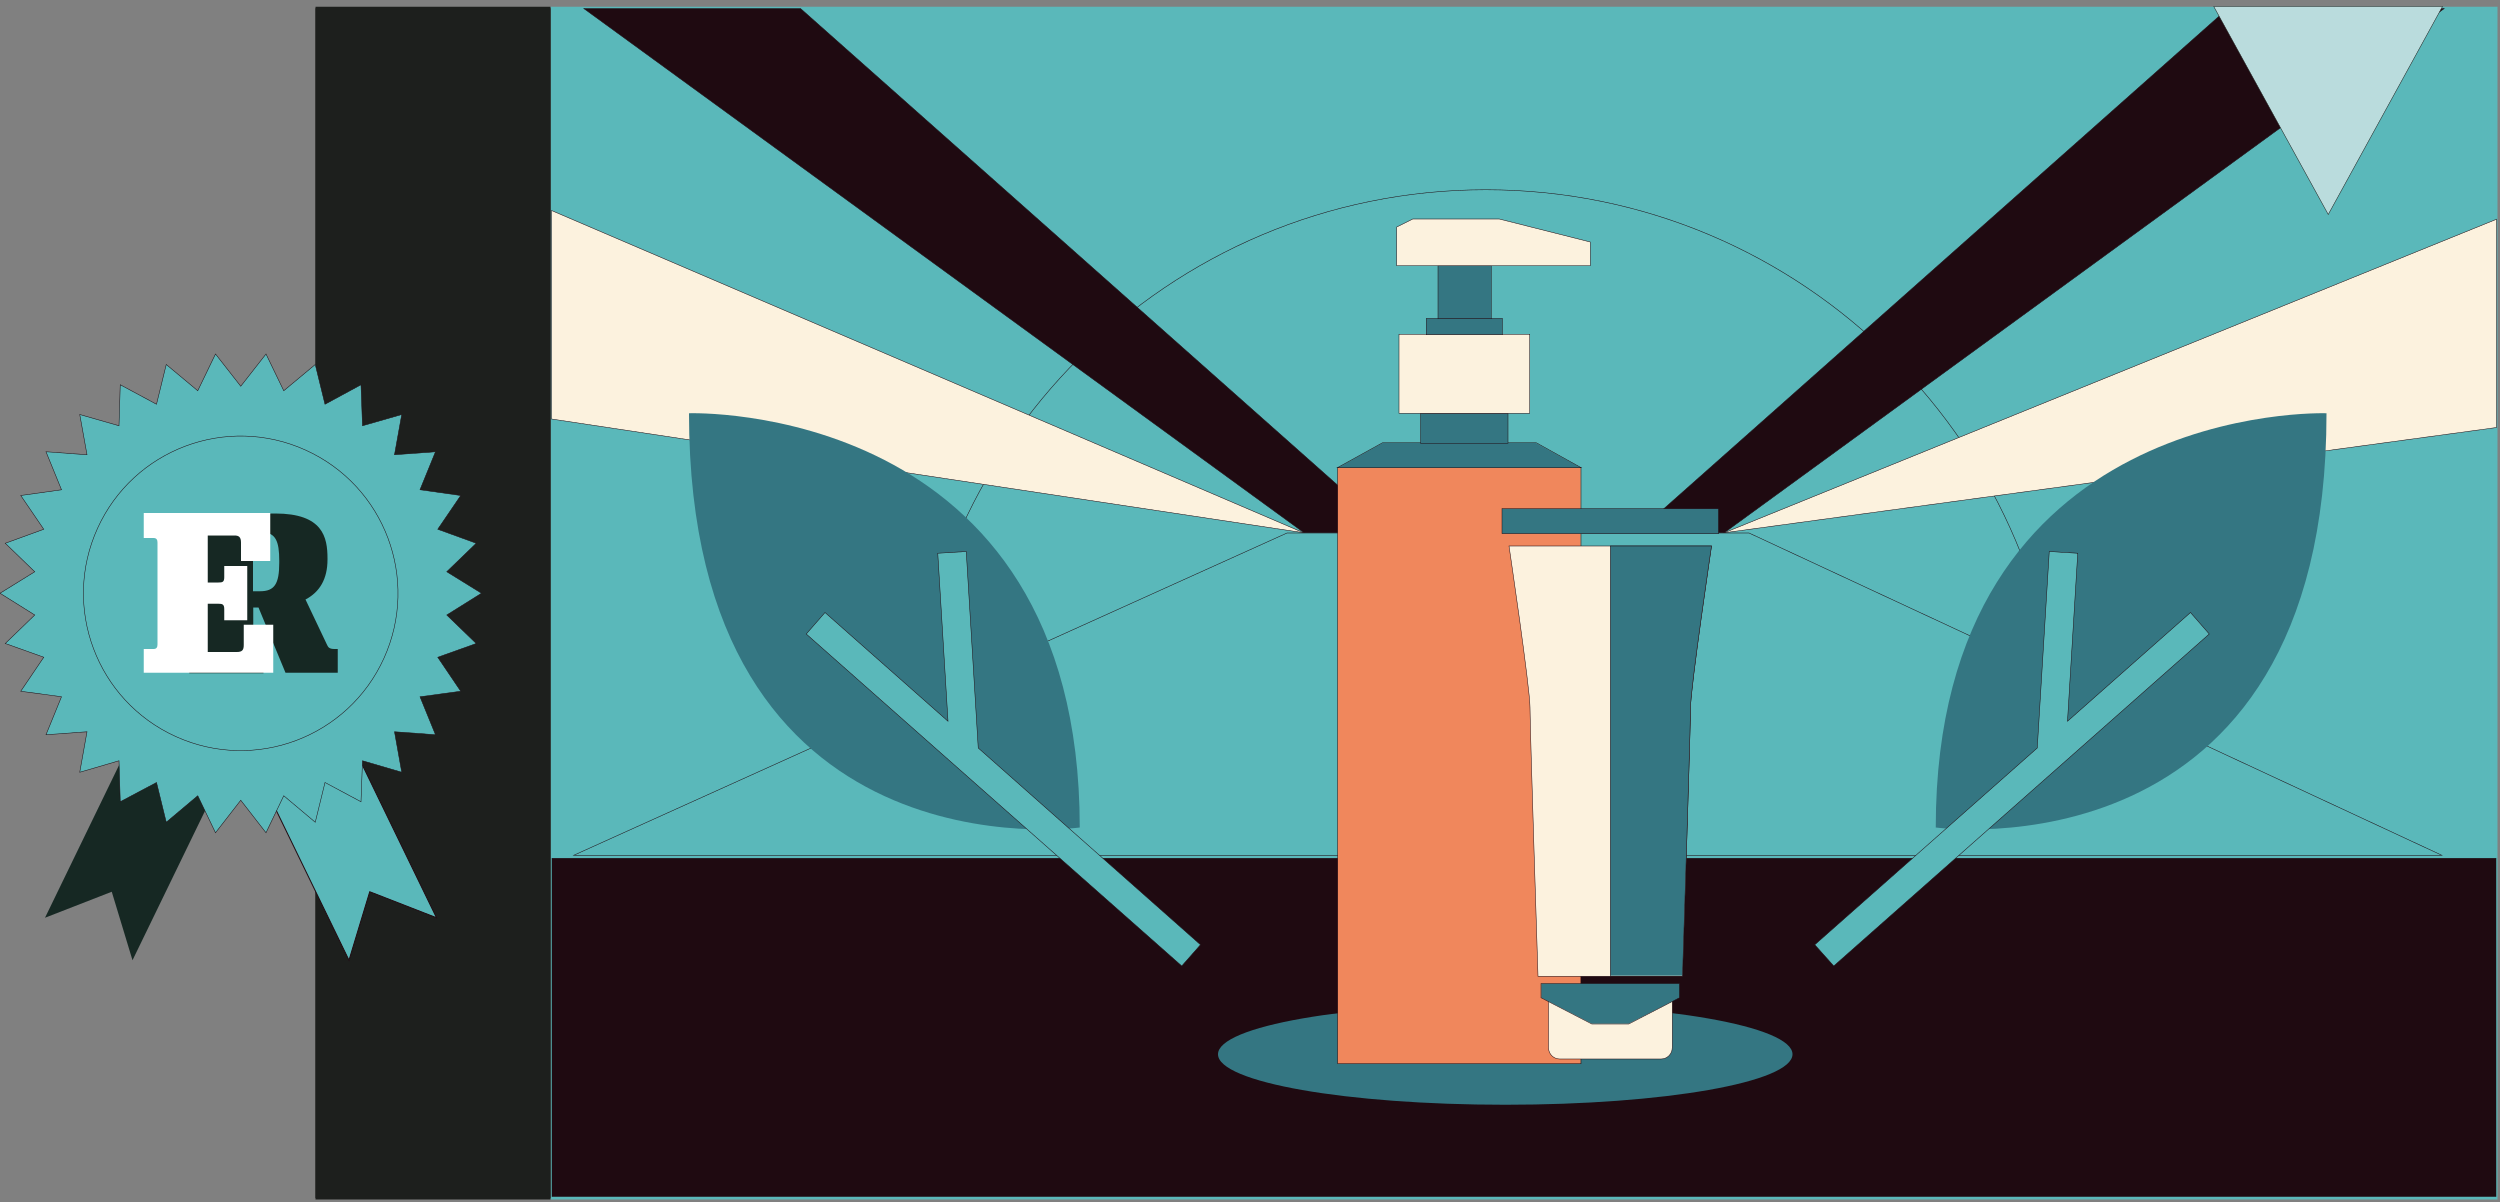 <?xml version="1.0" encoding="UTF-8"?>
<svg id="Capa_1" xmlns="http://www.w3.org/2000/svg" version="1.1" viewBox="0 0 1000 481">
  <rect x="0" y="0" width="1000" height="481" fill="#808080" stroke="none"/>
  <!-- Generator: Adobe Illustrator 29.6.1, SVG Export Plug-In . SVG Version: 2.1.1 Build 9)  -->
  <defs>
    <style>
      .st0 {
        fill: #badcdd;
      }

      .st1 {
        fill: #5ab8ba;
      }

      .st2 {
        fill: #fcf2de;
      }

      .st3 {
        fill: #347682;
      }

      .st4 {
        fill: #fff;
      }

      .st5, .st6 {
        stroke: #1d1d1b;
        stroke-width: .2px;
      }

      .st5, .st6, .st7, .st8, .st9, .st10, .st11, .st12 {
        fill: none;
      }

      .st6, .st7, .st8, .st9, .st10, .st11, .st12 {
        stroke-miterlimit: 10;
      }

      .st13 {
        fill: #1d1f1d;
      }

      .st14 {
        fill: #1f0a11;
      }

      .st7 {
        stroke-width: .4px;
      }

      .st7, .st8, .st9, .st10, .st11, .st12 {
        stroke: #1f0a11;
      }

      .st8 {
        stroke-width: .2px;
      }

      .st15 {
        fill: #f0875c;
      }

      .st9 {
        stroke-width: .2px;
      }

      .st10 {
        stroke-width: .2px;
      }

      .st11 {
        stroke-width: .2px;
      }

      .st12 {
        stroke-width: .2px;
      }

      .st16 {
        fill: #162823;
      }
    </style>
  </defs>
  <g>
    <rect class="st1" x="220.2" y="2.7" width="778.8" height="477.1"/>
    <path class="st13" d="M126.2,2.7h94v477.1h-94V2.7Z"/>
    <line class="st6" x1="126.2" y1="479.2" x2="126.2" y2="3.3"/>
    <line class="st6" x1="220.2" y1="479.2" x2="220.2" y2="3.3"/>
    <rect class="st14" x="220.8" y="343.3" width="777.6" height="135.3"/>
    <rect class="st8" x="220.8" y="343.3" width="777.6" height="135.3"/>
    <path class="st1" d="M824.3,305.9c0,11.2-.8,22.1-2.3,32.8h-455.5c-1.5-10.7-2.3-21.7-2.3-32.8,0-127,103-230,230.1-230s230.1,103,230.1,230"/>
    <path class="st9" d="M824.3,305.9c0,11.2-.8,22.1-2.3,32.8h-455.5c-1.5-10.7-2.3-21.7-2.3-32.8,0-127,103-230,230.1-230s230.1,103,230.1,230Z"/>
    <polygon class="st14" points="521.6 213.1 233.5 3.4 320.2 3.4 556.5 213.1 521.6 213.1"/>
    <polygon class="st9" points="521.6 213.1 233.5 3.4 320.2 3.4 556.5 213.1 521.6 213.1"/>
    <polygon class="st14" points="689.7 213.1 977.7 3.4 891.1 3.4 654.7 213.1 689.7 213.1"/>
    <polygon class="st9" points="689.7 213.1 977.7 3.4 891.1 3.4 654.7 213.1 689.7 213.1"/>
    <polygon class="st2" points="521.4 213.1 220.6 84.2 220.6 167.6 521.4 213.1"/>
    <polygon class="st11" points="521.4 213.1 220.6 84.2 220.6 167.6 521.4 213.1"/>
    <polygon class="st2" points="689.7 213.1 998.6 87.7 998.6 171 689.7 213.1"/>
    <polygon class="st11" points="689.7 213.1 998.6 87.7 998.6 171 689.7 213.1"/>
    <polygon class="st1" points="229.5 342.1 514.8 213.2 699.6 213.2 976.7 342.1 229.5 342.1"/>
    <polygon class="st9" points="229.5 342.1 514.8 213.2 699.6 213.2 976.7 342.1 229.5 342.1"/>
    <path class="st3" d="M717,421.7c0,11.2-51.4,20.2-114.9,20.2s-114.9-9-114.9-20.2,51.4-20.2,114.9-20.2,114.9,9,114.9,20.2"/>
    <rect class="st15" x="535.1" y="187.1" width="97.2" height="238.4"/>
    <rect class="st10" x="535.1" y="187" width="97.3" height="238.5"/>
    <polygon class="st3" points="535.1 187.1 553.1 177.2 614.3 177.2 632.3 187.1 535.1 187.1"/>
    <polygon class="st10" points="534.9 187.1 553 177.1 614.5 177.1 632.5 187.1 534.9 187.1"/>
    <rect class="st3" x="568.3" y="165.3" width="34.9" height="11.9"/>
    <rect class="st10" x="568.2" y="165.3" width="35" height="12"/>
    <rect class="st2" x="559.6" y="133.7" width="52.3" height="31.6"/>
    <rect class="st10" x="559.6" y="133.7" width="52.3" height="31.6"/>
    <rect class="st3" x="570.5" y="127.4" width="30.4" height="6.4"/>
    <rect class="st10" x="570.5" y="127.4" width="30.5" height="6.5"/>
    <rect class="st3" x="575.2" y="106.2" width="21.2" height="21.2"/>
    <rect class="st10" x="575.2" y="106.2" width="21.3" height="21.3"/>
    <polygon class="st2" points="636.1 106.3 558.7 106.3 558.7 90.8 565.1 87.6 599.7 87.6 636.1 96.8 636.1 106.3"/>
    <polygon class="st10" points="636.1 106.3 558.7 106.3 558.7 90.8 565.1 87.6 599.7 87.6 636.1 96.8 636.1 106.3"/>
    <g>
      <path class="st2" d="M664.4,423.6h-40.5c-2.5,0-4.5-2-4.5-4.5v-22.4h49.5v22.4c0,2.5-2,4.5-4.5,4.5"/>
      <path class="st10" d="M664.4,423.6h-40.5c-2.5,0-4.5-2-4.5-4.5v-22.4h49.5v22.4c0,2.5-2,4.5-4.5,4.5Z"/>
    </g>
    <rect class="st3" x="600.8" y="203.5" width="86.6" height="10"/>
    <rect class="st10" x="600.8" y="203.4" width="86.7" height="10"/>
    <g>
      <path class="st2" d="M684.6,218.4s-8.4,56.6-8.4,64.7-3.2,107.4-3.2,107.4h-57.8s-3.2-99.3-3.2-107.4-8.4-64.7-8.4-64.7h81Z"/>
      <path class="st10" d="M684.6,218.4s-8.4,56.6-8.4,64.7-3.2,107.4-3.2,107.4h-57.8s-3.2-99.3-3.2-107.4-8.4-64.7-8.4-64.7h81Z"/>
    </g>
    <polygon class="st3" points="636.7 409.5 616.5 399.1 616.5 393.4 671.8 393.4 671.8 399.1 651.5 409.5 636.7 409.5"/>
    <polygon class="st10" points="636.7 409.6 616.4 399.1 616.4 393.4 671.8 393.4 671.8 399.1 651.5 409.6 636.7 409.6"/>
    <g>
      <path class="st3" d="M684.6,218.4s-8.4,56.5-8.4,64.6-3.2,107.3-3.2,107.3h-28.9v-172h40.5Z"/>
      <path class="st10" d="M684.6,218.4s-8.4,56.6-8.4,64.7-3.2,107.4-3.2,107.4h-28.9v-172.1h40.6Z"/>
      <path class="st3" d="M930.6,165.3s-156.3-5.4-156.3,165.7c0,0,156.3,21.7,156.3-165.7"/>
    </g>
    <polygon class="st1" points="876.2 245 827 288.5 831.1 221.3 819.7 220.6 814.9 299.2 725.9 377.9 733.5 386.4 883.7 253.6 876.2 245"/>
    <polygon class="st10" points="876.2 245 827 288.5 831.1 221.3 819.7 220.6 814.9 299.2 725.9 377.9 733.5 386.4 883.7 253.6 876.2 245"/>
    <path class="st3" d="M275.6,165.3s156.3-5.4,156.3,165.7c0,0-156.3,21.7-156.3-165.7"/>
    <polygon class="st1" points="330 245 379.2 288.5 375.1 221.3 386.5 220.6 391.3 299.2 480.2 377.9 472.7 386.4 322.5 253.6 330 245"/>
    <polygon class="st10" points="330 245 379.2 288.5 375.1 221.3 386.5 220.6 391.3 299.2 480.2 377.9 472.7 386.4 322.5 253.6 330 245"/>
    <polygon class="st0" points="931.3 85.8 977 2.6 885.5 2.6 931.3 85.8"/>
    <polygon class="st5" points="931.3 85.8 977 2.6 885.5 2.6 931.3 85.8"/>
  </g>
  <g>
    <g>
      <path class="st16" d="M99.9,287.5l-46.9,96.6-8.3-27.4-26.7,10.4,46.2-95.2c3,.3,6,1.2,8.8,2.6l26.8,13Z"/>
      <path class="st1" d="M92.7,287.5l46.9,96.6,8.3-27.4,26.7,10.4-46.2-95.2c-3,.3-6,1.2-8.8,2.6l-26.8,13Z"/>
      <path class="st7" d="M92.7,287.5l46.9,96.6,8.3-27.4,26.7,10.4-46.2-95.2c-3,.3-6,1.2-8.8,2.6l-26.8,13Z"/>
    </g>
    <polygon class="st1" points="96.3 154.5 106.4 141.6 113.5 156.3 126.1 145.8 130 161.7 144.4 153.9 145 170.3 160.7 165.8 157.8 181.9 174.2 180.7 168 195.9 184.3 198.2 175.1 211.7 190.5 217.3 178.7 228.7 192.6 237.3 178.7 246 190.5 257.4 175.1 262.9 184.3 276.5 168 278.7 174.2 293.9 157.8 292.7 160.7 308.9 145 304.3 144.4 320.7 130 313 126.1 328.9 113.5 318.3 106.4 333.1 96.3 320.1 86.2 333.1 79.1 318.3 66.5 328.9 62.6 313 48.1 320.7 47.6 304.3 31.9 308.9 34.8 292.7 18.4 293.9 24.6 278.7 8.3 276.5 17.5 262.9 2.1 257.4 13.9 246 0 237.3 13.9 228.7 2.1 217.3 17.5 211.7 8.3 198.2 24.6 195.9 18.4 180.7 34.8 181.9 31.9 165.8 47.6 170.3 48.1 153.9 62.6 161.7 66.5 145.8 79.1 156.3 86.2 141.6 96.3 154.5"/>
    <polygon class="st12" points="96.3 154.5 106.4 141.6 113.5 156.3 126.1 145.8 130 161.7 144.4 153.9 145 170.3 160.7 165.8 157.8 181.9 174.2 180.7 168 195.9 184.3 198.2 175.1 211.7 190.5 217.3 178.7 228.7 192.6 237.3 178.7 246 190.5 257.4 175.1 262.9 184.3 276.5 168 278.7 174.2 293.9 157.8 292.7 160.7 308.9 145 304.3 144.4 320.7 130 313 126.1 328.9 113.5 318.3 106.4 333.1 96.3 320.1 86.2 333.1 79.1 318.3 66.5 328.9 62.6 313 48.1 320.7 47.6 304.3 31.9 308.9 34.8 292.7 18.4 293.9 24.6 278.7 8.3 276.5 17.5 262.9 2.1 257.4 13.9 246 0 237.3 13.9 228.7 2.1 217.3 17.5 211.7 8.3 198.2 24.6 195.9 18.4 180.7 34.8 181.9 31.9 165.8 47.6 170.3 48.1 153.9 62.6 161.7 66.5 145.8 79.1 156.3 86.2 141.6 96.3 154.5"/>
    <path class="st1" d="M159.2,237.3c0,34.7-28.2,62.9-62.9,62.9s-62.9-28.2-62.9-62.9,28.1-62.9,62.9-62.9,62.9,28.2,62.9,62.9"/>
    <circle class="st12" cx="96.3" cy="237.3" r="62.9" transform="translate(-159.6 227) rotate(-65.6)"/>
    <path class="st16" d="M105.5,259.7h-2.7c-1.2,0-1.5-.8-1.5-1.9v-14.8h2.1l10.8,26.1h20.9v-9.5h-1.3c-1.9,0-2.5-.6-2.9-1.5l-8.7-18.3c5.7-3,8.8-8.2,8.8-16v-.4c0-8.5-1.8-18-20.9-18h-34.4v10h3.9c1.3,0,1.6.8,1.6,1.9v40.6c0,1.1-.3,1.9-1.6,1.9h-3.9v9.5h29.7v-9.5ZM104.6,212.9c5.7,0,7.1,3.6,7.1,11.4v.8c0,8.5-1.9,11.4-7.7,11.4h-2.8v-23.6h3.3Z"/>
    <path class="st4" d="M109.3,269.2v-19.3h-11.8v8.1c0,2-.6,2.8-2.8,2.8h-11.6v-19.3h4.3c1.5,0,2.3.2,2.3,2.1v4.5h9.2v-21.7h-9.2v4.5c0,1.9-.7,2.1-2.3,2.1h-4.3v-18.8h10.7c1.6,0,2.6.5,2.6,2.8v7.4h11.7v-19.2h-50.6v10h3.9c1.3,0,1.6.8,1.6,1.9v40.6c0,1.1-.3,1.9-1.6,1.9h-3.9v9.5h51.8Z"/>
  </g>
</svg>